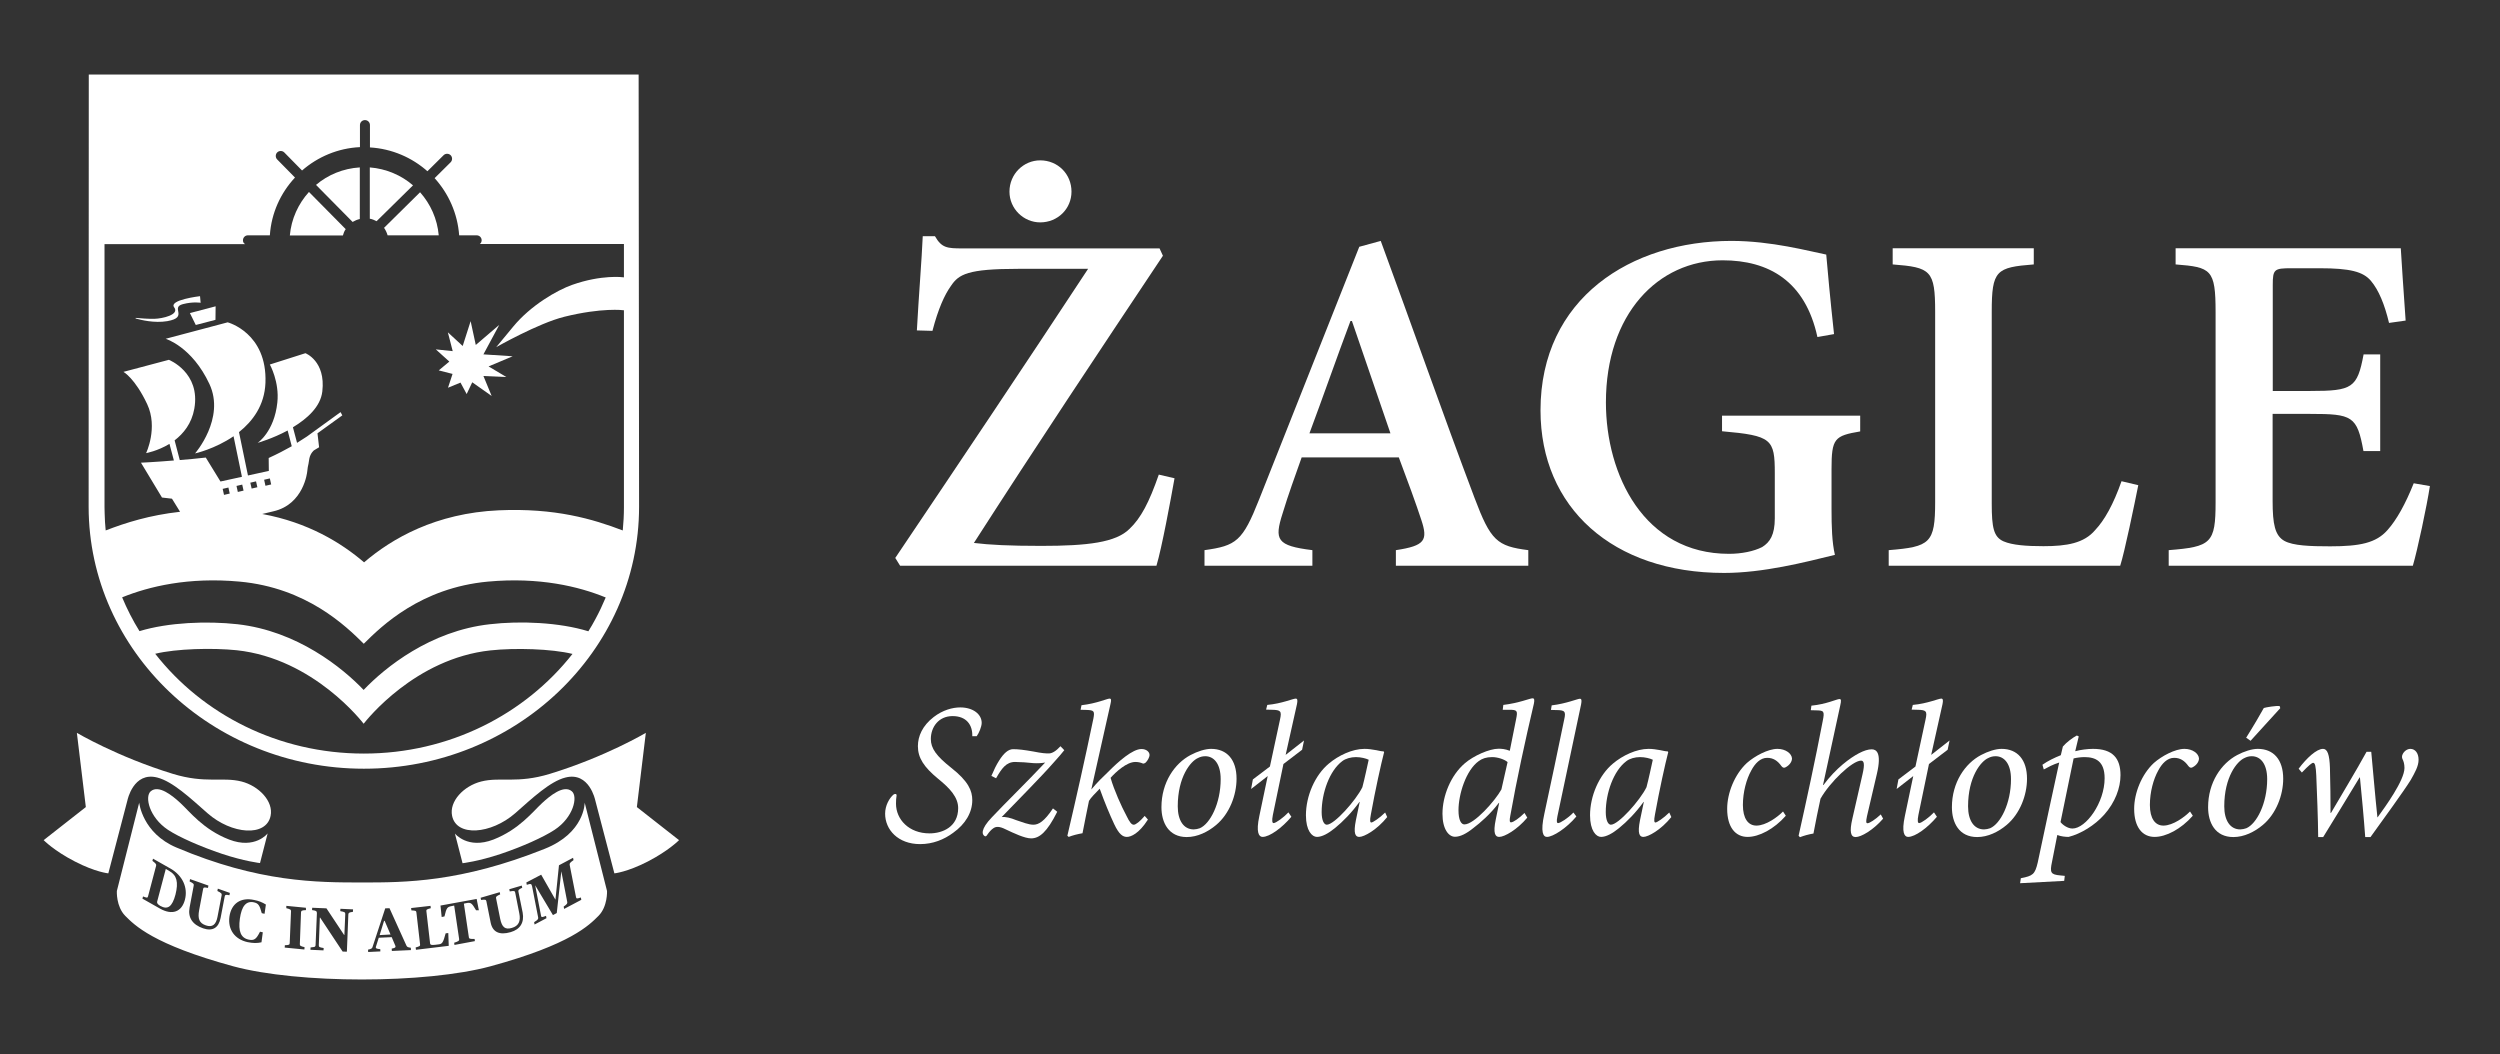 <?xml version="1.0" encoding="utf-8"?>
<!-- Generator: Adobe Illustrator 25.4.1, SVG Export Plug-In . SVG Version: 6.00 Build 0)  -->
<svg version="1.1" id="Warstwa_1" xmlns="http://www.w3.org/2000/svg" xmlns:xlink="http://www.w3.org/1999/xlink" x="0px" y="0px"
	 viewBox="0 0 1700.9 717.4" style="enable-background:new 0 0 1700.9 717.4;" xml:space="preserve">
<rect x="0" y="0" width="1700.9" height="717.4" fill="#333333" stroke="none"/>
<style type="text/css">
	.st0{fill:#FFFFFF;}
</style>
<g>
	<path class="st0" d="M799.1,325.4c-2.6,14.6-8.6,47.2-12.3,59.5H612.4l-3.3-5.3C653,314.4,697.5,248,740.3,182.9h-47.5
		c-34.5,0-40.5,3.7-45.8,11.6c-4.3,6-8.6,15.3-12.6,30.6l-10.6-0.3c1.3-23.9,3.3-47.9,4-64.1h8.3c4.6,8,8.3,8.3,18.6,8.3h134.2
		l2.3,5c-43.2,64.8-85.7,128.6-128.6,195.4c10.6,1.3,23.9,2,45.8,2c31.6,0,50.8-2.3,60.1-11.6c7.7-7.3,13.3-17.9,19.9-36.9
		L799.1,325.4z M729,130.4c0,11.6-9.3,20.9-21.3,20.9c-11.3,0-20.9-9.3-20.9-20.9c0-12,9.6-21.3,20.9-21.3
		C719.7,109.1,729,118.4,729,130.4z"/>
	<path class="st0" d="M949.7,384.9v-10.6c19.9-3,21.9-6.7,17.3-20.6c-3.6-11-9.3-26.6-15.3-42.5h-66.1c-4.3,12.3-9,24.9-13,38.2
		c-5.7,17.9-4,21.9,20.3,24.9v10.6h-73.4v-10.6c21.6-3,25.9-6,37.2-34.6l68.1-171.8l14.6-4c21.3,57.8,42.2,117.6,63.8,174.8
		c11,29.2,15.3,32.9,36.6,35.6v10.6H949.7z M919.8,218.4h-1c-9.6,25.6-18.6,51.5-27.9,76.4H946L919.8,218.4z"/>
	<path class="st0" d="M1265.7,293.5c-17.6,3-19.6,4.7-19.6,25.6v27.2c0,12,0.3,22.6,2.3,31.2c-20.3,5-48.8,12.3-75.4,12.3
		c-75.8,0-124.9-44.5-124.9-110.6c0-76.4,61.8-115.3,129.9-115.3c27.3,0,52.8,7,64.5,9.3c1,11.6,2.6,29.2,5.3,54.1l-11.3,2
		c-8.3-38.2-33.2-52.2-64.5-52.2c-43.9,0-79.4,36.5-79.4,96.7c0,49.2,25.9,103,83.7,103c8.6,0,16.9-1.7,22.6-4.6
		c5.3-3.3,8.6-8.3,8.6-19.6v-30.6c0-23.3-2-25.6-35.9-28.6v-10.6h94V293.5z"/>
	<path class="st0" d="M1454.8,330.1c-2.6,13-9.3,45.5-12.3,54.8H1285v-10.6c28.2-2.3,31.6-4.7,31.6-32.9V212.1
		c0-28.2-3-30.2-28.9-32.2v-11h96v11c-25.6,2-28.6,4-28.6,32.2v130.6c0,16.3,1.3,22.6,8,25.6c6,2.6,15.6,3.3,27.2,3.3
		c15.9,0,27.6-2,35.2-11c6.3-6.7,12.3-17.3,17.9-33.2L1454.8,330.1z"/>
	<path class="st0" d="M1653.2,330.7c-2,13.3-8.6,44.2-11.6,54.2h-166.1v-10.6c28.9-2.3,31.9-4.7,31.9-32.6V212.4
		c0-29.2-3-30.6-27.2-32.5v-11h153.2c0.3,6.7,2,29.9,3.3,49.2l-11.3,1.6c-3-12.6-7-22.3-12.3-28.6c-5.3-6.3-14.3-8.6-34.9-8.6h-19.3
		c-11.6,0-12.6,0.7-12.6,11.3V266h25.6c28.6,0,31.9-2,36.2-24.9h11.3v65.8H1608c-4.3-23.9-7.6-25.3-36.2-25.3h-25.6v59.2
		c0,15.9,1.6,23.6,8,27.2c6,3.3,17.6,3.7,31.2,3.7c20.3,0,31.2-2.3,38.9-11c6.3-7,12.3-17.9,17.9-31.9L1653.2,330.7z"/>
</g>
<g>
	<path class="st0" d="M661.5,501c0.3-7.8-4-13.8-13.4-13.8c-9.5,0-14.8,7.5-14.8,15.6c0,6.4,3.8,11.6,13.9,19.6
		c11.7,9.2,14.3,15.6,14.3,22c0,8.4-4.7,16.3-13,22.2c-6.2,4.6-13.8,7.7-22.5,7.7c-15,0-23.8-9.8-23.8-20.7c0-5.7,3-10.7,5.7-13
		c1.2-0.8,2.2-0.4,2.1,0.6c-0.3,1.7-0.4,3.6-0.4,5.6c0,10.7,8.8,20.2,22.8,20.2c9,0,19.5-4.5,19.5-17.2c0-7.3-5.5-13.4-13.7-20
		c-9.6-7.9-13.7-14.2-13.7-22.1c0-6.8,3.1-14,10.8-19.9c6.1-4.7,12.8-6.5,18-6.5c8.8,0,14.6,4.7,14.6,10.5c0,2.6-1.8,6.9-3.4,9.1
		H661.5z"/>
	<path class="st0" d="M724.1,510.4c-1.6,2.1-4,4.8-7.5,8.7c-8.3,9.5-25.4,26.7-35.1,36.8c2.6-0.3,6,0.5,9.9,2.1
		c4.2,1.4,8.4,3.1,11.7,3.1c3.5,0,7.4-2.2,13.3-11.1l2.9,2.3c-7,14-12.2,18.1-17.8,18.1c-4.3,0-11.7-3.5-17.4-6.2
		c-4.2-2.1-6.4-1.9-8.1-0.8c-1.6,1-3,2.7-4.2,4.4c-0.5,0.8-0.9,1.3-1.6,1.2c-2.2-1-3.3-4.7,4.7-13c9-9.6,24.1-24.3,36.2-37.2
		c-2.2,0.4-5.1,0.6-8.1,0.4c-3.4-0.4-9.1-0.8-12.4-0.8c-6,0-9.1,4.4-12.9,11.1l-3.2-1.6c1.8-4.2,3.2-7.2,5.3-10.5
		c3.1-4.9,6.2-7.7,9.5-7.7c3.6,0,7.5,0.5,13.8,1.6c6,1.2,8.2,1.3,10.5,1.3c2.1,0,4.7-1.4,7.9-4.9L724.1,510.4z"/>
	<path class="st0" d="M781,557.6c-6.1,9.6-11.6,11.8-14.3,11.8c-2.7,0-5.3-1.6-8.6-8.6c-3.1-6.6-6.6-15-9.9-24.2
		c-3.4,3.5-6,6.1-7.3,8.3c-1.4,7-3,14.6-4.4,22c-3.4,0.6-6.6,1.4-9.4,2.5l-0.9-0.8c6.2-26.5,12.1-52.7,17.7-79.7
		c1-5.2,0.4-5.7-4.7-5.9l-4-0.1l0.6-3.1c10.5-1.2,17.4-4.5,19.1-4.5c1.3,0,1.2,1.2,0.6,3.8c-4.4,19.4-8.6,38.5-13,57.9h0.1
		c4-4.8,7.4-8.1,11.2-11.7c7.3-7.4,16.8-15.7,22.8-15.7c3.5,0,5.5,2.1,5.5,4c0,1.6-1.3,3.9-2.6,5.2c-0.8,0.6-1.6,0.9-2.1,0.6
		c-1.2-0.5-2.7-1-4.9-1c-6,0-13.3,6.8-16.9,10.8c2.3,8.2,7.6,19.9,10.7,25.6c2.3,4.8,3.6,6.3,5.1,6.3c1.3,0,4.2-2.2,7.4-6L781,557.6
		z"/>
	<path class="st0" d="M790.2,549.2c0-16.9,9-29.8,19.8-35.5c4.7-2.5,10-4.2,14-4.2c10.8,0,17.3,7.4,17.3,20.3
		c0,11.2-4.8,23.9-13.9,31.5c-5.6,4.7-12.7,8.2-20,8.2C795.1,569.5,790.2,559.7,790.2,549.2z M816.3,563.5c7-3,14.2-16.8,14.2-33.4
		c0-10.5-4.6-15.6-10.5-15.6c-2,0-3.5,0.5-4.9,1.2c-5.1,2.2-13.8,12.9-13.8,32.9c0,9.6,4,15.7,10.9,15.7
		C813.7,564.2,815,564,816.3,563.5z"/>
	<path class="st0" d="M885.9,510.1l-12.7,9.7l-7.2,34.7c-0.8,4-0.4,5.5,0.5,5.5c1.6,0,6.9-3.9,10.1-7.3l2,3
		c-6.3,7.5-14.8,13.7-19.6,13.7c-2.5,0-4.6-3-2.2-14.2l5.7-27.2l-11.3,8.8l1.2-6.5l11.6-8.8l6.9-32.1c1.2-5.6,0.5-6.4-5.7-6.5
		l-3.8-0.1l0.8-3.2c10-0.9,17.4-4.3,19.4-4.3c1.2,0,1.3,1.3,0.8,3.8l-7.7,34.5l12.5-9.8L885.9,510.1z"/>
	<path class="st0" d="M943.8,555.9c-7,8.7-15.7,13.5-19,13.5c-2.5,0-4.2-1.9-2.3-11.4l2.6-12.4h-0.2c-5.1,7.1-11.2,13.4-16.8,17.9
		c-4.3,3.5-8.6,5.9-12.1,5.9c-3.4,0-7.5-4.3-7.5-14.7c0-13.1,6.1-27.3,15.6-35.2c6.5-5.5,16-10,24.2-10c2.7,0,5.3,0.4,8.1,0.9
		c1.8,0.4,3.5,0.8,4.9,0.8l0.4,0.5c-2.1,8.1-6,25.7-9,42.3c-0.9,4.6-0.5,5.6,0.3,5.6c1,0,5.6-3,9.4-6.8L943.8,555.9z M926.9,535.6
		c1.4-5.2,3.4-14.6,4.3-18.7c-1.8-0.9-5.3-1.8-8.7-1.8c-3.4,0-7,1-9.2,2.7c-8.8,6.5-14.1,21.8-14.1,34.7c0,5.9,1.7,8.6,3.5,8.6
		C907.8,561.1,922.5,544.6,926.9,535.6z"/>
	<path class="st0" d="M1039.1,556.3c-6.9,8.2-15.5,13.1-19.1,13.1c-2.6,0-4.4-2.1-2.3-12.1l2.3-11.1l-0.3,0.1
		c-5.9,7.8-12.6,13.5-17.2,17c-4.8,3.9-9,6-12.6,6c-4.3,0-8.5-5.2-8.5-15.6c0-12.2,5.6-26.1,15.1-34.3c6.1-5.3,16.9-10,23-10
		c1.8,0,4.4,0.1,7.7,1.4l4.3-21.5c1.2-5.9,0.8-6.4-4.9-6.4h-4.2l0.4-3.3c10.9-1.3,18-4.5,19.9-4.5c1.2,0,1.4,1,0.9,3.6
		c-6.1,26-11.6,51.3-16.1,76.5c-0.6,3.1-0.4,4.3,0.5,4.3c1.6,0,5.7-2.9,9.2-6.4L1039.1,556.3z M1021.5,537.1l4.2-18.6
		c-2-1.8-6.6-3.4-10.5-3.4c-4,0-6.8,1-9.1,2.7c-8.7,6.2-13.8,22.6-13.8,33.5c0,6.6,1.8,9.6,4,9.6
		C1002.9,561,1017.2,544.9,1021.5,537.1z"/>
	<path class="st0" d="M1072.5,555.5c-6.8,8.1-16,13.9-20,13.9c-2.5,0-4.6-3-1.8-15.7c4.6-21.3,9.1-42.7,13.5-64.1
		c1.3-5.6,0.5-6.5-5.5-6.5l-3.5-0.1l0.5-3.1c10.1-1.2,17.6-4.5,19.2-4.5c1.2,0,1.3,1.2,0.8,3.9c-5.3,25.1-10.7,50.3-16.1,76.1
		c-0.8,3.8-0.3,4.6,0.5,4.6c1.4,0,6.8-3.4,10.4-7.2L1072.5,555.5z"/>
	<path class="st0" d="M1137.1,555.9c-7,8.7-15.7,13.5-19,13.5c-2.5,0-4.2-1.9-2.3-11.4l2.6-12.4h-0.2c-5.1,7.1-11.2,13.4-16.8,17.9
		c-4.3,3.5-8.6,5.9-12.1,5.9c-3.4,0-7.5-4.3-7.5-14.7c0-13.1,6.1-27.3,15.6-35.2c6.5-5.5,16-10,24.2-10c2.7,0,5.3,0.4,8.1,0.9
		c1.8,0.4,3.5,0.8,4.9,0.8l0.4,0.5c-2.1,8.1-6,25.7-9,42.3c-0.9,4.6-0.5,5.6,0.3,5.6c1,0,5.6-3,9.4-6.8L1137.1,555.9z M1120.2,535.6
		c1.4-5.2,3.4-14.6,4.3-18.7c-1.8-0.9-5.3-1.8-8.7-1.8c-3.4,0-7,1-9.2,2.7c-8.8,6.5-14.1,21.8-14.1,34.7c0,5.9,1.7,8.6,3.5,8.6
		C1101.1,561.1,1115.8,544.6,1120.2,535.6z"/>
	<path class="st0" d="M1215,555c-8.1,9.2-18.3,14.4-26,14.4c-8.3,0-13.9-6.6-13.9-19.1c0-10.8,5.1-23.5,13.4-31.2
		c5.3-4.7,14.4-9.6,20.8-9.6c5.6,0,9.7,3.2,9.9,6.5c0,1.9-1.3,4.4-4.3,6c-1,0.6-2,0.4-2.9-0.8c-2.7-3.8-5.7-5.6-9.7-5.6
		c-4.7,0-8.3,3.9-10.8,8.6c-3.3,5.9-5.7,14.7-5.7,23.5c0,9.2,3.6,14,9.2,14c6.6,0,14.6-6,18.1-9.6L1215,555z"/>
	<path class="st0" d="M1281.2,557c-6.9,7.9-15,12.5-18.7,12.5c-3.4,0-4.3-3.6-2.2-12.6l6.9-30.2c1.6-6.9,1-9.2-1-9.2
		c-6,0-21.2,14.6-27.6,25.9c-1.3,5.7-3.6,17.3-4.8,23.7c-3,0.5-6.4,1.4-9.2,2.5l-0.9-1c5.6-25.1,11.3-51.4,16.4-78
		c1.4-6.8,0.8-7.2-4.3-7.3l-3.8-0.1l0.4-3.1c10.3-1,17.3-4.5,19.1-4.5c1.2,0,1.3,1,0.5,4.5l-11.7,54h0.3
		c8.6-11.6,18.2-18.5,24.1-21.6c3.4-1.8,6.4-2.7,8.7-2.7c3.2,0,6.9,2.3,3.6,16.5l-6.8,29.1c-0.8,3.8-0.6,4.7,0.4,4.7
		c1.3,0,5.3-2.5,9-6L1281.2,557z"/>
	<path class="st0" d="M1325.1,510.1l-12.7,9.7l-7.2,34.7c-0.8,4-0.4,5.5,0.5,5.5c1.6,0,6.9-3.9,10.1-7.3l2,3
		c-6.3,7.5-14.8,13.7-19.6,13.7c-2.5,0-4.6-3-2.2-14.2l5.7-27.2l-11.3,8.8l1.2-6.5l11.6-8.8l6.9-32.1c1.2-5.6,0.5-6.4-5.7-6.5
		l-3.8-0.1l0.8-3.2c10-0.9,17.4-4.3,19.4-4.3c1.2,0,1.3,1.3,0.8,3.8l-7.7,34.5l12.5-9.8L1325.1,510.1z"/>
	<path class="st0" d="M1328,549.2c0-16.9,9-29.8,19.8-35.5c4.7-2.5,10-4.2,14-4.2c10.8,0,17.3,7.4,17.3,20.3
		c0,11.2-4.8,23.9-13.9,31.5c-5.6,4.7-12.7,8.2-20,8.2C1332.8,569.5,1328,559.7,1328,549.2z M1354,563.5c7-3,14.2-16.8,14.2-33.4
		c0-10.5-4.6-15.6-10.5-15.6c-2,0-3.5,0.5-4.9,1.2c-5.1,2.2-13.8,12.9-13.8,32.9c0,9.6,4,15.7,10.9,15.7
		C1351.4,564.2,1352.7,564,1354,563.5z"/>
	<path class="st0" d="M1411.9,511.1c3.6-1,8.6-1.6,12.1-1.6c13.4,0,18.7,6.4,18.7,17.9c0,8.6-3.6,18.5-11.1,26.9
		c-6.5,7.3-15.9,13-24.2,15.1c-2.1,0-5.2-0.3-7.7-1.3l-3.6,18.3c-1.6,7.4-0.8,8.6,5.6,9.2l3.1,0.3l-0.4,3.4l-30,1.6l0.5-3.4
		c8.2-1.6,9.6-2.6,11.5-10.7c4.8-22.8,9.7-45.5,14.6-68c-4.2,1.3-7.5,3.1-10.5,4.7l-0.9-3.2c3.5-2.5,8.2-4.8,12.5-6.5l1.4-5.9
		c2.5-2.9,6.5-5.9,9.5-7.5l1.3,0.6L1411.9,511.1z M1401.9,559.3c1.4,1.9,4.9,4.4,8.1,4.4c9.2,0,21.9-17.6,21.9-34.2
		c0-11.6-6.1-14.4-13.7-14.4c-2.1,0-4.9,0.3-7.4,0.9L1401.9,559.3z"/>
	<path class="st0" d="M1491.9,555c-8.1,9.2-18.3,14.4-26,14.4c-8.3,0-13.9-6.6-13.9-19.1c0-10.8,5.1-23.5,13.4-31.2
		c5.3-4.7,14.4-9.6,20.8-9.6c5.6,0,9.7,3.2,9.9,6.5c0,1.9-1.3,4.4-4.3,6c-1,0.6-2,0.4-2.9-0.8c-2.7-3.8-5.7-5.6-9.7-5.6
		c-4.7,0-8.3,3.9-10.8,8.6c-3.3,5.9-5.7,14.7-5.7,23.5c0,9.2,3.6,14,9.2,14c6.6,0,14.6-6,18.1-9.6L1491.9,555z"/>
	<path class="st0" d="M1502.3,549.2c0-16.9,9-29.8,19.8-35.5c4.7-2.5,10-4.2,14-4.2c10.8,0,17.3,7.4,17.3,20.3
		c0,11.2-4.8,23.9-13.9,31.5c-5.6,4.7-12.7,8.2-20,8.2C1507.1,569.5,1502.3,559.7,1502.3,549.2z M1528.3,563.5
		c7-3,14.2-16.8,14.2-33.4c0-10.5-4.6-15.6-10.5-15.6c-2,0-3.5,0.5-4.9,1.2c-5.1,2.2-13.8,12.9-13.8,32.9c0,9.6,4,15.7,10.9,15.7
		C1525.7,564.2,1527,564,1528.3,563.5z M1531.2,504l-3-2.1c4.3-6.8,10.7-17.7,12-20.2c1.4-0.5,8.8-1.7,10.8-1.3l0.4,1.4L1531.2,504z
		"/>
	<path class="st0" d="M1617.6,556.1c5.3-7.3,18.3-25.2,18.3-33.6c0-2.7-0.6-4.6-1.3-6c-0.5-0.9-0.5-2.2,0-3.2
		c0.9-2.1,3.1-3.8,5.3-3.8c3.3,0,5.6,2.9,5.6,7.4c0,4.4-2.5,8.7-5.3,13.7c-4.4,7.2-20.2,28.9-27.4,38.9h-3.6
		c-1-13.8-2.3-27.4-3.6-40.6h-0.2c-8.3,13.9-17.8,29.1-24.8,40.6h-3.4c-0.1-12.6-0.8-29.4-1.3-41.9c-0.3-6.2-0.8-8.6-2.1-8.6
		c-0.9,0-2.9,1.6-7.7,6.6l-2.2-2.6c5.5-7.3,12.2-13.5,16.6-13.5c3,0,4.4,3.9,4.7,12.9c0.3,10.4,0.4,22.1,0.4,30.7h0.3
		c7.8-13.4,16.5-27.6,24.2-41.6h3.2c1.4,14.6,2.6,29.7,4.2,44.6H1617.6z"/>
</g>
<g>
	<path class="st0" d="M235.2,155.9l-25-25.3c-7.2,8-12,18.2-13,29.6h36.1C233.7,158.6,234.3,157.2,235.2,155.9z"/>
	<path class="st0" d="M244.8,149v-35.1c-11.3,0.7-21.7,5-29.8,11.9l24.9,25.2C241.4,150.1,243.1,149.4,244.8,149z"/>
	<path class="st0" d="M263.7,160.1h34.8c-1-11.2-5.6-21.3-12.7-29.3l-24.5,24.2C262.4,156.6,263.2,158.3,263.7,160.1z"/>
	<path class="st0" d="M247.6,523c103.2,0,187.2-80,187.2-178.2c0-61.5-0.3-294.1-0.3-294.1H60.4c0,0-0.1,232.6-0.1,294.1
		C60.4,443,144.4,523,247.6,523z M83.1,406.4c18.3-7.4,45.1-13.9,79.9-10.7c45.6,4.2,72.3,30.2,84.5,42.3v0c0,0,0,0,0,0s0,0,0,0v0
		c0,0,0,0,0,0c12.2-12.2,38.9-38.1,84.5-42.3c34.9-3.2,61.8,3.3,80.1,10.8c-2.1,5-4.4,9.9-7,14.7c-1.5,2.8-3.1,5.6-4.8,8.3
		c-19.8-6.1-46.4-7.2-67-4.8c-40.5,4.5-71.3,29.4-85.8,44.6c0,0-0.1,0.1-0.1,0.1c-14.4-15.1-45.2-40.1-85.8-44.7
		c-20.6-2.3-47-1.3-66.7,4.7C90.3,422,86.4,414.3,83.1,406.4z M164.8,329.7l0.9,4.1l-3.9,0.9l-0.9-4.1L164.8,329.7z M170.3,328.4
		l3.9-0.9l0.9,4l-3.9,0.9L170.3,328.4z M151.5,332.6l3.9-0.9l0.9,4.1l-3.9,0.9L151.5,332.6z M161.1,442.4
		c52.6,5.7,85.9,49.5,86.3,50l0,0v0c0,0,0-0.1,0.1-0.1c1.9-2.4,34.9-44.3,86.2-49.8c16.7-1.8,41.5-1.1,55.8,2.4
		c-32.3,41.1-83.9,67.8-141.9,67.8c0,0-0.1,0-0.1,0c-58.1,0-109.7-26.7-141.9-67.9C120,441.3,144.6,440.7,161.1,442.4z M165.3,163.5
		c0-1.9,1.5-3.4,3.4-3.4h14.9c1-15.1,7.3-28.8,17.1-39.3l-12.1-12.3c-1.3-1.3-1.3-3.5,0-4.8c1.3-1.3,3.5-1.3,4.8,0l12.1,12.3
		c10.7-9.3,24.4-15.2,39.4-15.9V85.1c0-1.9,1.5-3.4,3.4-3.4c1.9,0,3.4,1.5,3.4,3.4v15.2c15,0.9,28.6,6.9,39.1,16.2l11-10.9
		c1.3-1.3,3.5-1.3,4.8,0c1.3,1.3,1.3,3.5,0,4.8l-10.9,10.8c9.5,10.5,15.6,24,16.7,38.9h11.9c1.9,0,3.4,1.5,3.4,3.4
		c0,1-0.5,1.9-1.2,2.5h98c0,7.7,0,15.2,0,22.7c-0.5-0.1-15.1-2-35.2,5.1c-10.2,3.6-28.2,13.9-40.2,28.5
		c-7.9,9.5-11.5,13.9-11.5,13.9s28.6-16.3,46.4-20.7c25.5-6.3,40.1-4.5,40.5-4.4c0,59.1,0,108.3,0,134.1c0,5.3-0.3,10.5-0.8,15.7
		c-20.4-7.8-46.1-15.4-84.4-13.7c-42.8,1.9-72.7,19.2-91.6,35.4c0,0,0,0,0,0c-15.5-13.3-38.2-27.2-69.3-32.9
		c2.7-0.7,5.3-1.3,7.5-1.8C206.8,343.2,209,321,209,321l0.4-3.2c0.9-3.8,0.6-3.8,1.1-6c0.8-3.6,3.1-5.4,3.1-5.4l3.5-2.1l-1.1-9.5
		l16.9-12.2l-1.2-2.2L208.8,297l-6.4,4.1c-0.1,0.1-0.2,0.1-0.3,0.2l-2.8-10.6c9.6-5.8,18.8-13.9,20-24.4c2.4-20.7-11.5-26-11.5-26
		l-24.2,7.7c0,0,6.6,11.8,5.1,25.8c-2.1,20-13.4,27.5-13.4,27.5s10-2.8,20.4-8.4l2.8,10.7c-4.6,2.6-10,5.4-15.7,8l0.1,8.8l-14.2,3.1
		l-6.1-29.5c9.3-7.4,17.4-18.2,18-33.5c1.3-34.1-25.7-41.2-25.7-41.2l-42.2,11.2c0,0,17.9,5.3,29.8,30.8
		c10.9,23.4-9.8,47.2-9.8,47.2s13.5-3,26.2-11.7l5.7,27.6l-14.6,3.2l-10-16.3c-6.2,0.7-12.2,1.3-17.7,1.7l-3.5-13.4
		c6-4.6,11.6-11.4,13.4-21.5c4.4-24.7-17.3-33.3-17.3-33.3l-30.9,8.2c0,0,7.8,4.3,16.1,21.9c7.6,16.1-0.7,33.4-0.7,33.4
		s7.8-1.4,15.9-6.3l3,11.3c-13.3,1.1-22.4,1.5-22.4,1.5l14.3,23.7l6.8,0.8l5.5,8.9c-20.7,2.3-36.9,7.4-50.6,12.7
		c-0.4-3.8-0.6-7.6-0.7-11.4c0-1.4-0.1-2.8-0.1-4.3c0-32.1,0-100.4,0-179.1h95.7C165.7,165.5,165.3,164.6,165.3,163.5z M179.7,326.4
		l3.9-0.9l0.9,4.1l-3.9,0.9L179.7,326.4z"/>
	<path class="st0" d="M281,126.1c-8-6.9-18.2-11.3-29.4-12.2v34.9c1.6,0.3,3.2,0.9,4.6,1.7L281,126.1z"/>
	<polygon class="st0" points="296.5,237.7 305.7,246 298.5,252 307.9,254.4 304.8,263.8 313.3,260.3 317.5,268.1 321.3,260.1 
		334.5,269.4 328.9,255.8 344.5,256.5 332.4,249.3 348.8,242.4 328.9,241.1 339.7,221 323.7,234.7 320.2,218.5 314.8,235.4 
		304.7,226.1 308,238.9 	"/>
	<polygon class="st0" points="261.3,626.5 258.3,636.2 265.7,635.8 261.7,626.5 	"/>
	<path class="st0" d="M115.2,592.6l-2.4-1.4l-5.9,22.3c-0.2,0.9,0.4,1.8,2.1,2.8c5.1,2.9,8.2,0.6,10.4-7.7
		C121.5,600.2,120.3,595.5,115.2,592.6z"/>
	<path class="st0" d="M397.8,546.1c0,0,0.2,20.5-27.2,31.4c-57.2,22.9-95.3,22.9-124.1,22.9c-30.7,0-70.4,0-126.5-23.8
		c-23.2-9.8-25.3-30.5-25.3-30.5l-15.2,60.1c0,0-0.6,10.5,5.7,16.9c6.3,6.3,18.8,19.4,73.4,34.3c22.1,6,54.9,9,87.6,9
		c32.7,0,65.5-3,87.6-9c54.6-14.9,67.1-28,73.4-34.3c6.3-6.3,5.8-16.9,5.8-16.9L397.8,546.1z M125.8,612.2c-2.2,8.3-8.7,10.6-16.9,6
		l-12-6.8l0.4-1.5c2.6,1,3.1,1.1,3.4,0l5.5-20.8c0.3-1-0.1-1.6-2.5-3.4l0.4-1.5l12,6.8C124.2,595.7,128,603.9,125.8,612.2z
		 M152.9,609.8l-2.8,14.7c-1.3,6.8-5.5,9.3-11.9,7.1c-7.3-2.5-10.5-7.4-9.2-14.2l2.8-14.9c0.2-1.1-0.2-1.5-2.8-2.8l0.3-1.6l12.5,4.4
		l-0.3,1.6c-2.6-0.5-3.1-0.4-3.3,0.7l-2.7,14.4c-1.1,5.9,0.1,8.9,4.6,10.4c4.3,1.5,6.9-0.4,7.9-5.9l2.8-14.6
		c0.2-1.1-0.2-1.6-2.9-2.9l0.3-1.6l8.2,2.9l-0.3,1.6C153.7,608.6,153.2,608.7,152.9,609.8z M180,621.7l-1.9-0.4
		c-1.5-5.6-2.4-6.7-5.4-7.4c-5.2-1.1-8.3,2.5-9.5,11.1c-1.2,8.7,0.7,13.2,6.1,14.3c3.6,0.7,5-0.2,7.6-5.4l1.9,0.4l-0.9,6.8
		c-3,0.7-5.9,0.6-9.4-0.1c-8.8-1.9-13.6-8.6-12.4-17.4c1.3-8.9,7.7-13.3,16.8-11.3c3.1,0.6,5.4,1.5,8,3.1L180,621.7z M208.2,619.2
		c-2.8,0.1-3.3,0.4-3.4,1.5l-0.8,21.6c-0.1,1.1,0.5,1.5,3.2,2.1l-0.1,1.6l-13.4-1.3l0.1-1.6c2.7-0.1,3.3-0.3,3.3-1.4L198,620
		c0-1.1-0.4-1.4-3.2-2.1l0-1.6l13.3,1.3L208.2,619.2z M240.1,620.4c-2.5,0.3-3,0.6-3.1,1.7l-1,25.4l-2.9-0.1l-15.3-23.1h-0.2
		l-0.7,18.8c0,1.2,0.3,1.4,3.3,1.9l-0.1,1.6l-8.9-0.4l0.1-1.6c1.9-0.2,2.1-0.2,2.4-0.3c0.7-0.2,1-0.6,1-1.4l0.9-21.6
		c0-1.3-0.5-1.7-2.6-2l-0.7-0.1l0.1-1.6l9.7,0.4l12,18.1h0.2l0.6-14.3c0-1.1-0.5-1.4-3.4-1.9l0.1-1.6l8.6,0.4L240.1,620.4z
		 M266.6,647l-0.1-1.6c2-0.4,2.6-0.7,2.6-1.4c0-0.2-0.1-0.3-0.1-0.5l-2.5-5.9l-8.8,0.4l-2,6.3c0,0.1,0,0.3,0,0.4
		c0,0.5,0.7,0.8,2.3,1l0.7,0l0.1,1.6l-8.3,0.4l-0.1-1.6c2-0.4,2.7-0.8,3-1.6l8.7-26.5l2.9-0.1l11.5,25.4c0.5,1,0.9,1.2,3,1.5
		l0.1,1.6L266.6,647z M283,646.2l-0.2-1.6c2.6-0.7,3.2-1,3-2.1l-2.5-21.7c-0.1-1.1-0.6-1.3-3.4-1.4l-0.2-1.6l13.2-1.5l0.2,1.6
		c-2.7,0.7-3.2,1-3,2.1l2.5,21.7c0.1,1.2,0.9,1.4,3.5,1.1l2.4-0.3c2.4-0.3,3-1.2,4.7-7.5l1.8-0.2l0.3,8.7L283,646.2z M323.9,619.3
		c-3-5.1-3.6-5.5-6.9-4.8l-1.4,0.3l3.4,22.9c0.1,1,0.9,1.2,3.9,1.1l0.2,1.5l-13.9,2.6l-0.2-1.5c2.9-0.9,3.5-1.4,3.4-2.4l-3.4-22.9
		l-1.4,0.3c-3.4,0.6-3.8,1.2-5.2,7.1l-1.9,0.4l-0.8-7.8l24.6-4.5l1.5,7.7L323.9,619.3z M347.4,634.2c-7.6,2.2-12.3,0-13.6-6.6
		l-2.9-14.5c-0.2-1-0.8-1.2-3.6-0.8l-0.3-1.5l13-3.8l0.3,1.5c-2.6,1.2-3,1.6-2.8,2.6l2.8,14c1.2,5.8,3.4,7.6,8,6.2
		c4.5-1.3,6.1-4.5,5-9.9l-2.8-14.2c-0.2-1.1-0.8-1.2-3.7-0.7l-0.3-1.5l8.5-2.5l0.3,1.5c-2.4,1.1-2.8,1.6-2.6,2.6l2.9,14.3
		C356.8,627.6,354,632.3,347.4,634.2z M383.8,618.4l-0.3-1.6c2.3-1.6,2.7-2.2,2.4-3.3l-4-20.7l-3.1,28.4l-2.6,1.4l-12.1-20.3l4,20.7
		c0.2,1.2,0.6,1.2,3.4,0.1l0.3,1.6l-8.1,4.3l-0.3-1.6c1.7-1.1,1.8-1.2,2.1-1.5c0.6-0.6,0.8-1.1,0.6-1.9l-4.1-21
		c-0.4-1.8-0.9-1.9-3.6-1l-0.3-1.6l10.1-5.3l9.7,17l2.4-23.4l9.6-5.1l0.3,1.6c-2.4,1.7-2.8,2.2-2.6,3.3l4.3,21.9
		c0.2,1.1,0.8,1.1,3.3,0.2l0.3,1.6L383.8,618.4z"/>
	<path class="st0" d="M107,529c10.5,2.7,22.4,13.9,34.2,24.3c16.4,14.4,39.9,16.3,42.9,1.8c2.1-9.9-8-20.4-19.8-23.4
		c-13.1-3.3-24.5,1.6-46.7-5.2c-37.8-11.6-65.3-27.9-65.3-27.9l6.1,50.5l-28.7,22.5c0,0,7,7.2,21.2,14.5c14.1,7.3,22.8,8.1,22.8,8.1
		l13-49.7C86.7,544.5,90.7,524.8,107,529z"/>
	<path class="st0" d="M155.9,571.2c-17.6-6.8-26.8-19-33.1-24.8c-5.3-4.9-14.8-12.8-20.3-8c-4.1,3.6-1.1,17.6,11.8,26.2
		c7.6,5,22.1,11.4,36.7,16.3c15.3,5.1,25.9,6.3,25.9,6.3l5.2-20.2C182.1,567.1,173.5,578,155.9,571.2z"/>
	<path class="st0" d="M433.3,549.1l6.1-50.5c0,0-27.4,16.3-65.3,27.9c-22.2,6.8-33.7,1.9-46.7,5.2c-11.9,3-21.9,13.5-19.8,23.4
		c3,14.4,26.5,12.5,42.9-1.8c11.8-10.4,23.8-21.7,34.2-24.3c16.3-4.2,20.3,15.5,20.3,15.5l13,49.7c0,0,8.6-0.8,22.8-8.1
		c14.1-7.3,21.2-14.5,21.2-14.5L433.3,549.1z"/>
	<path class="st0" d="M377.3,564.6c12.9-8.5,16-22.6,11.8-26.2c-5.5-4.8-15,3.1-20.3,8c-6.3,5.8-15.5,17.9-33.1,24.8
		c-17.6,6.8-26.2-4.1-26.2-4.1l5.2,20.2c0,0,10.6-1.2,25.9-6.3C355.2,576.1,369.7,569.6,377.3,564.6z"/>
	<polygon class="st0" points="133.2,221.1 146.6,217.6 146.7,208.4 129.2,213 	"/>
	<path class="st0" d="M92.7,216.8c2.9,0.8,12.3,3.2,21.1,1.7c14.9-2.6,1.7-9.3,10.7-11.6c7-1.8,12-0.9,12-0.9l-0.4-4.5
		c0,0-21.5,2.5-17.6,7.6c3.9,5.1-8.3,7.7-13.4,7.8c-4.1,0.1-9.4-0.3-12.5-0.6c-0.5-0.1-0.4,0.2-0.4,0.2S92.1,216.6,92.7,216.8z"/>
</g>
</svg>
